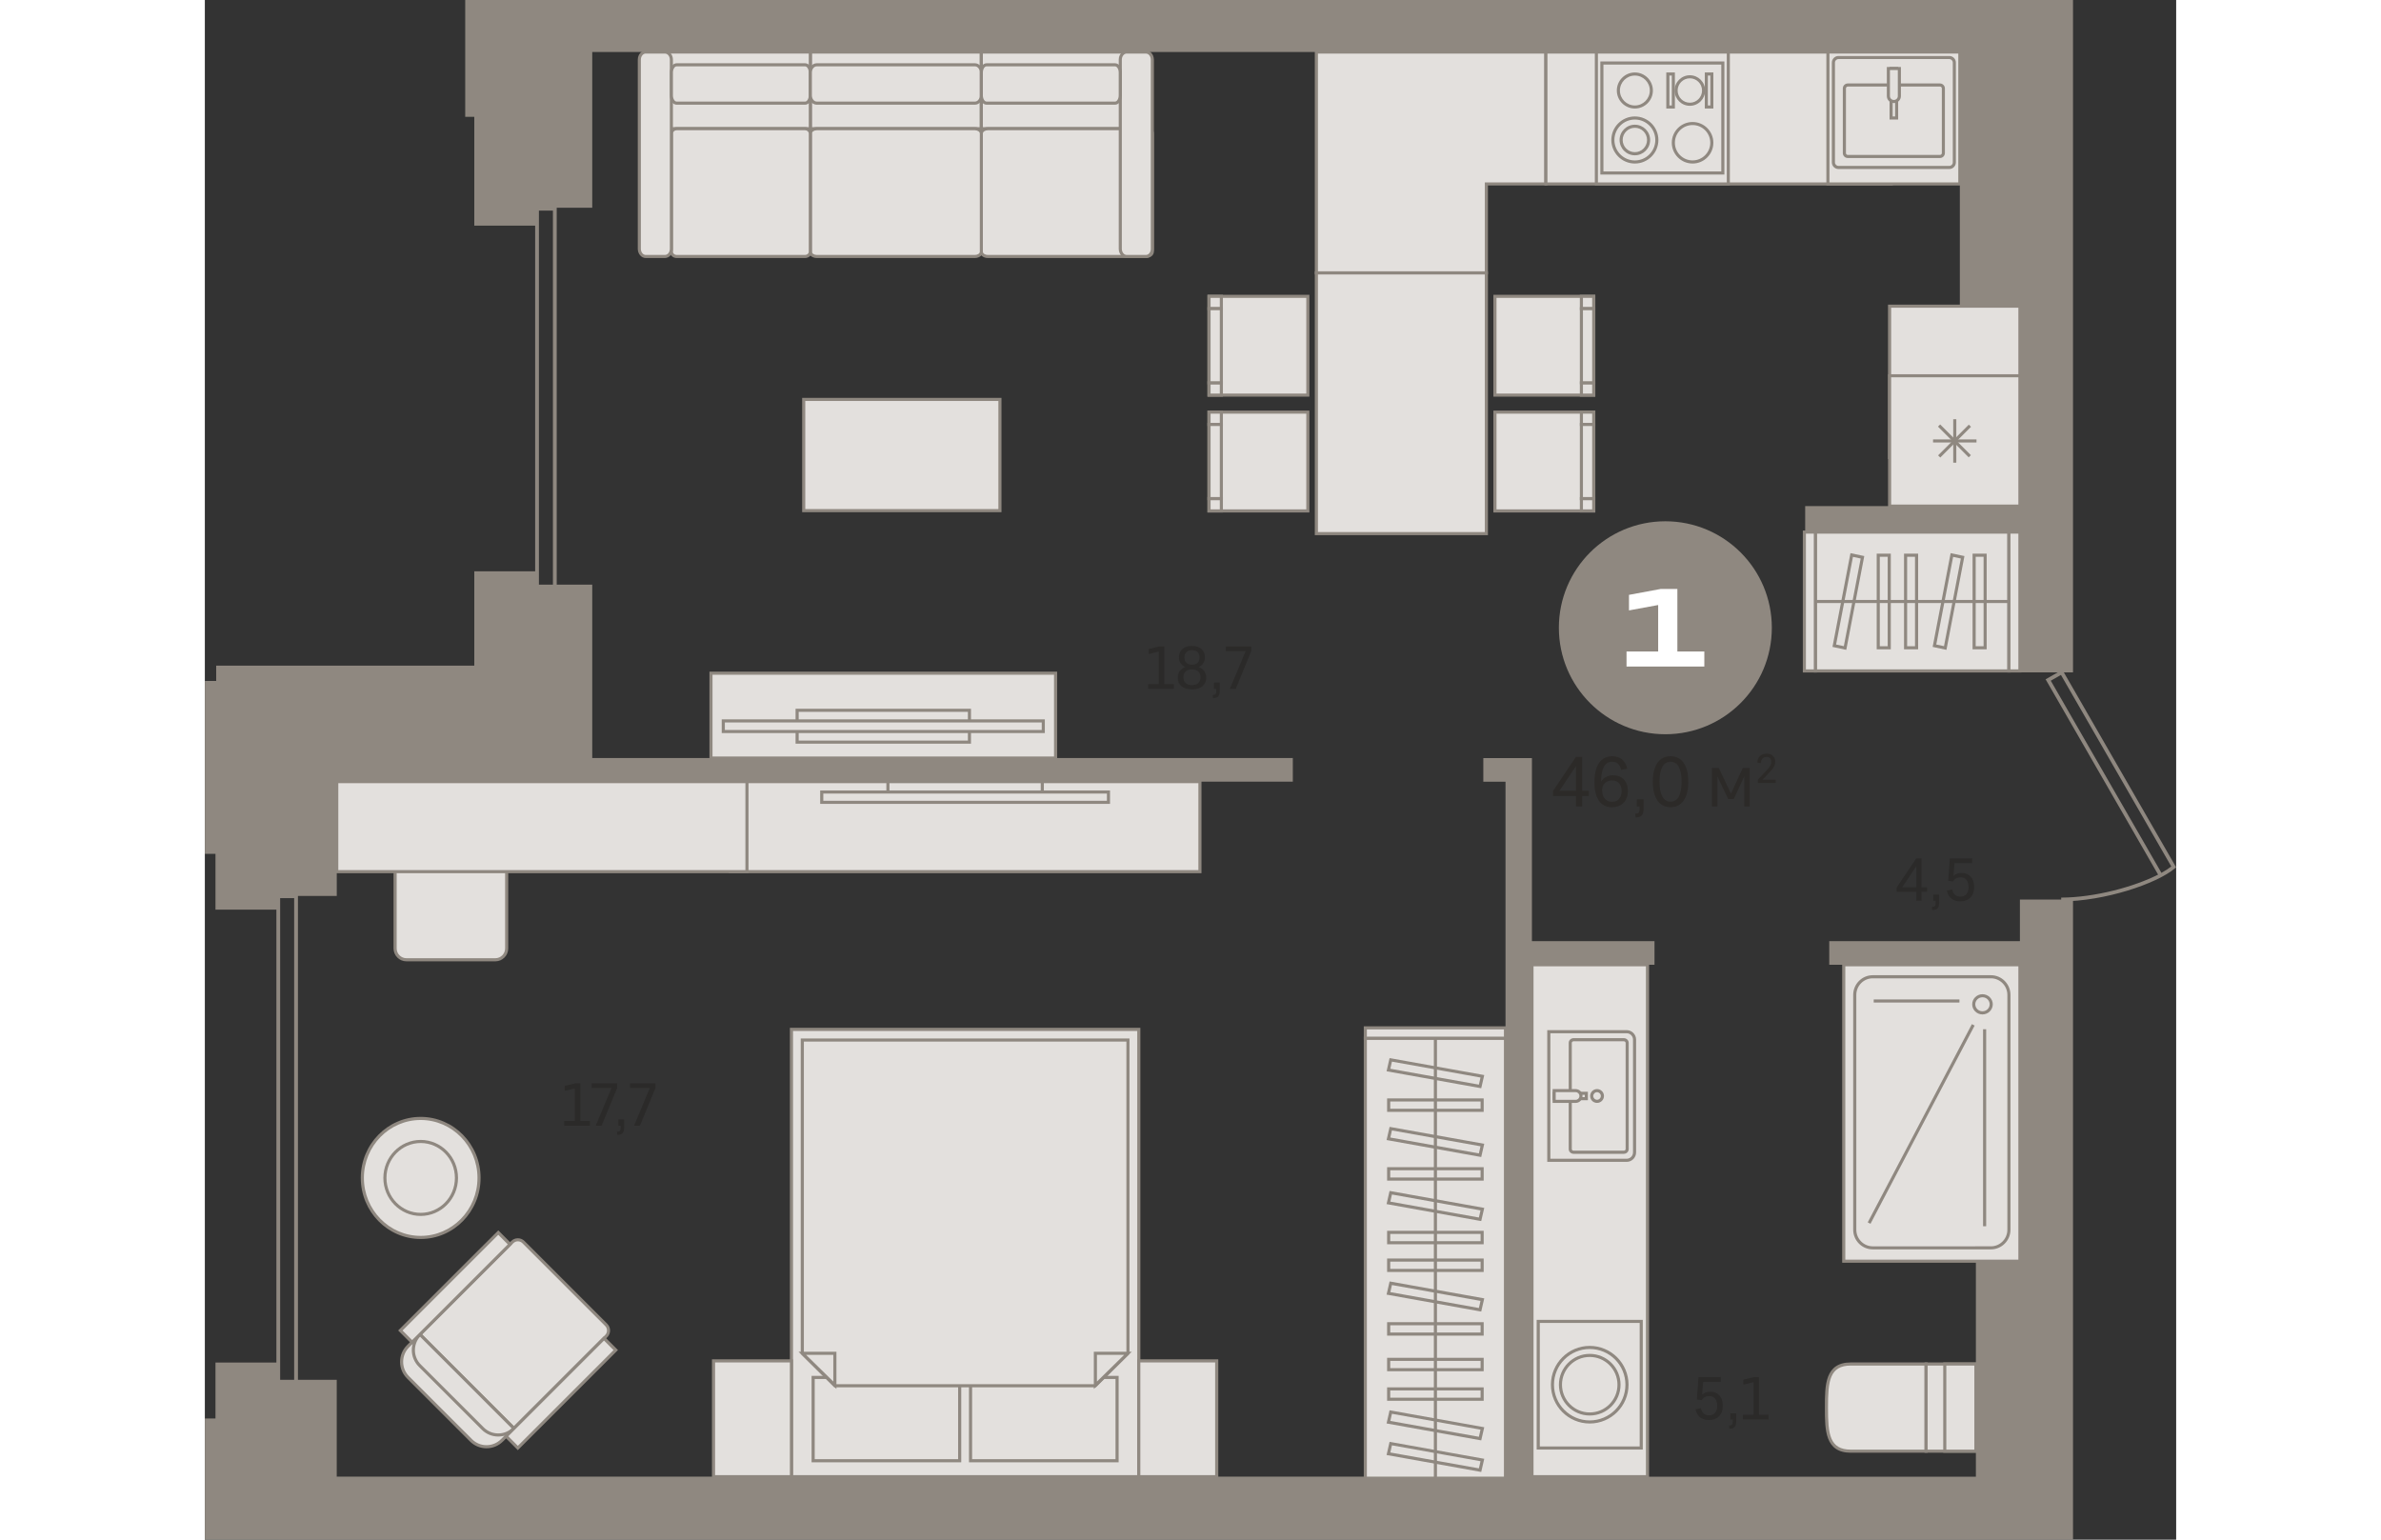 <?xml version="1.0" encoding="utf-8"?>
<!-- Generator: Adobe Illustrator 24.1.2, SVG Export Plug-In . SVG Version: 6.00 Build 0)  -->
<svg version="1.1" id="Слой_1" xmlns="http://www.w3.org/2000/svg" xmlns:xlink="http://www.w3.org/1999/xlink" x="0px" y="0px"
	 viewBox="0 0 5870.6 4585.2" style="enable-background:new 0 0 5870.6 4585.2;" xml:space="preserve" width="883" height="571">
<rect x="0" y="0" width="5870.6" height="4585.2" fill="#333333" stroke="none"/>
<g>
	<polygon style="fill-rule:evenodd;clip-rule:evenodd;fill:#E3E0DD;" points="3816.4,812.8 3816.4,547.9 3993.6,547.9 3993.6,154.9 
		3816.4,154.9 3442.4,154.9 3310.2,154.9 3310.2,812.8 	"/>
	<path style="fill:#8F8880;" d="M3821,817.4h-515.5V150.3h692.7v402.1H3821V817.4z M3314.8,808.2h497V543.2H3989V159.5h-674.2V808.2
		z"/>
</g>
<g>
	<rect x="5017.2" y="911.8" style="fill-rule:evenodd;clip-rule:evenodd;fill:#E3E0DD;" width="388.1" height="450.7"/>
	<path style="fill:#8F8880;" d="M5409.9,1367.1h-397.4V907.2h397.4V1367.1z M5021.8,1357.9h378.9V916.4h-378.9V1357.9z"/>
</g>
<g>
	<rect x="3993.6" y="154.9" style="fill-rule:evenodd;clip-rule:evenodd;fill:#E3E0DD;" width="1028.7" height="392.9"/>
	<path style="fill:#8F8880;" d="M5026.9,552.5H3989V150.3h1037.9V552.5z M3998.3,543.2h1019.4V159.5H3998.3V543.2z"/>
</g>
<g>
	<g>
		<rect x="4833.5" y="154.9" style="fill-rule:evenodd;clip-rule:evenodd;fill:#E3E0DD;" width="392.9" height="392.9"/>
		<path style="fill:#8F8880;" d="M5231,552.4h-402.1V150.4H5231V552.4z M4838.1,543.2h383.7V159.5h-383.7V543.2z"/>
	</g>
	<g>
		<path style="fill-rule:evenodd;clip-rule:evenodd;fill:#E3E0DD;" d="M5194.9,498.8H4865c-8.4,0-15.1-6.8-15.1-15.1V186.4
			c0-8.4,6.8-15.1,15.1-15.1h329.9c8.3,0,15.1,6.8,15.1,15.1v297.2C5210.1,492,5203.3,498.8,5194.9,498.8z"/>
		<path style="fill:#8F8880;" d="M5194.9,503.4H4865c-10.9,0-19.7-8.9-19.7-19.7V186.4c0-10.9,8.8-19.7,19.7-19.7h329.9
			c10.9,0,19.7,8.8,19.7,19.7v297.2C5214.6,494.5,5205.8,503.4,5194.9,503.4z M4865,175.9c-5.8,0-10.5,4.7-10.5,10.5v297.2
			c0,5.8,4.7,10.5,10.5,10.5h329.9c5.8,0,10.5-4.7,10.5-10.5V186.4c0-5.8-4.7-10.5-10.5-10.5H4865z"/>
	</g>
	<g>
		<path style="fill-rule:evenodd;clip-rule:evenodd;fill:#E3E0DD;" d="M5167.1,253.2h-274.4c-5.6,0-10.2,4.5-10.2,10.2v192.5
			c0,5.6,4.6,10.2,10.2,10.2h274.4c5.6,0,10.2-4.6,10.2-10.2V263.3C5177.3,257.7,5172.8,253.2,5167.1,253.2z"/>
		<path style="fill:#8F8880;" d="M5167.1,470.6h-274.4c-8.2,0-14.8-6.6-14.8-14.7V263.3c0-8.1,6.6-14.8,14.8-14.8h274.4
			c8.1,0,14.8,6.6,14.8,14.8v192.5C5181.9,464,5175.3,470.6,5167.1,470.6z M4892.8,257.8c-3.1,0-5.6,2.5-5.6,5.6v192.5
			c0,3.1,2.5,5.5,5.6,5.5h274.4c3.1,0,5.6-2.5,5.6-5.5V263.3c0-3.1-2.5-5.6-5.6-5.6H4892.8z"/>
	</g>
	<g>
		<rect x="5021.8" y="204.1" style="fill-rule:evenodd;clip-rule:evenodd;fill:#E3E0DD;" width="16.4" height="147.4"/>
		<path style="fill:#8F8880;" d="M5042.7,356h-25.6V199.4h25.6V356z M5026.4,346.8h7.2V208.6h-7.2V346.8z"/>
	</g>
	<g>
		<path style="fill-rule:evenodd;clip-rule:evenodd;fill:#E3E0DD;" d="M5030.1,302.3h-0.3c-9,0-16.2-7.3-16.2-16.2v-82h32.7v82
			C5046.3,295,5039.1,302.3,5030.1,302.3z"/>
		<path style="fill:#8F8880;" d="M5030.1,306.9h-0.3c-11.5,0-20.8-9.3-20.8-20.8v-86.6h41.9v86.6
			C5050.9,297.6,5041.6,306.9,5030.1,306.9z M5018.2,208.6v77.5c0,6.4,5.2,11.6,11.6,11.6h0.3c6.4,0,11.6-5.2,11.6-11.6v-77.5
			H5018.2z"/>
	</g>
</g>
<g>
	<g>
		<rect x="4144" y="154.9" style="fill-rule:evenodd;clip-rule:evenodd;fill:#E3E0DD;" width="392.9" height="392.9"/>
		<path style="fill:#8F8880;" d="M4541.5,552.4h-402.1V150.4h402.1V552.4z M4148.6,543.2h383.7V159.5h-383.7V543.2z"/>
	</g>
	<g>
		<rect x="4160.4" y="187.7" style="fill-rule:evenodd;clip-rule:evenodd;fill:#E3E0DD;" width="360.2" height="327.4"/>
		<path style="fill:#8F8880;" d="M4525.2,519.7h-369.4V183.1h369.4V519.7z M4165,510.5h351V192.3h-351V510.5z"/>
	</g>
	<g>
		<path style="fill-rule:evenodd;clip-rule:evenodd;fill:#E3E0DD;" d="M4324.1,416.9c0-36.2-29.3-65.5-65.5-65.5
			c-36.2,0-65.5,29.3-65.5,65.5c0,36.2,29.3,65.5,65.5,65.5C4294.8,482.4,4324.1,453.1,4324.1,416.9z"/>
		<path style="fill:#8F8880;" d="M4258.6,487c-38.6,0-70.1-31.5-70.1-70.1s31.4-70.1,70.1-70.1s70.1,31.5,70.1,70.1
			S4297.3,487,4258.6,487z M4258.6,356c-33.6,0-60.9,27.3-60.9,60.9c0,33.6,27.3,60.9,60.9,60.9c33.6,0,60.9-27.3,60.9-60.9
			C4319.5,383.3,4292.2,356,4258.6,356z"/>
	</g>
	<g>
		<path style="fill-rule:evenodd;clip-rule:evenodd;fill:#E3E0DD;" d="M4299.6,416.9c0-22.6-18.3-40.9-40.9-40.9
			c-22.6,0-40.9,18.3-40.9,40.9c0,22.6,18.3,40.9,40.9,40.9C4281.2,457.8,4299.6,439.5,4299.6,416.9z"/>
		<path style="fill:#8F8880;" d="M4258.6,462.5c-25.1,0-45.5-20.4-45.5-45.6c0-25.1,20.4-45.5,45.5-45.5c25.1,0,45.5,20.4,45.5,45.5
			C4304.2,442,4283.7,462.5,4258.6,462.5z M4258.6,380.5c-20,0-36.3,16.3-36.3,36.3s16.3,36.4,36.3,36.4c20,0,36.3-16.3,36.3-36.4
			S4278.7,380.5,4258.6,380.5z"/>
	</g>
	<g>
		<path style="fill-rule:evenodd;clip-rule:evenodd;fill:#E3E0DD;" d="M4487.8,425.1c0-31.6-25.7-57.3-57.3-57.3
			c-31.6,0-57.3,25.7-57.3,57.3s25.7,57.3,57.3,57.3C4462.2,482.4,4487.8,456.7,4487.8,425.1z"/>
		<path style="fill:#8F8880;" d="M4430.5,487c-34.1,0-61.9-27.8-61.9-61.9c0-34.1,27.8-61.8,61.9-61.8c34.1,0,61.9,27.7,61.9,61.8
			C4492.4,459.2,4464.7,487,4430.5,487z M4430.5,372.4c-29.1,0-52.7,23.6-52.7,52.6c0,29,23.6,52.7,52.7,52.7
			c29.1,0,52.7-23.7,52.7-52.7C4483.2,396,4459.6,372.4,4430.5,372.4z"/>
	</g>
	<g>
		<path style="fill-rule:evenodd;clip-rule:evenodd;fill:#E3E0DD;" d="M4307.7,269.5c0-27.1-22-49.1-49.1-49.1
			c-27.1,0-49.1,22-49.1,49.1c0,27.1,22,49.1,49.1,49.1C4285.8,318.7,4307.7,296.7,4307.7,269.5z"/>
		<path style="fill:#8F8880;" d="M4258.6,323.2c-29.6,0-53.7-24.1-53.7-53.7c0-29.6,24.1-53.7,53.7-53.7c29.6,0,53.7,24.1,53.7,53.7
			C4312.3,299.2,4288.2,323.2,4258.6,323.2z M4258.6,225c-24.5,0-44.5,20-44.5,44.5c0,24.6,20,44.6,44.5,44.6
			c24.6,0,44.5-20,44.5-44.6C4303.2,245,4283.2,225,4258.6,225z"/>
	</g>
	<g>
		<path style="fill-rule:evenodd;clip-rule:evenodd;fill:#E3E0DD;" d="M4463.3,269.5c0-22.6-18.3-40.9-40.9-40.9
			s-40.9,18.3-40.9,40.9s18.3,40.9,40.9,40.9S4463.3,292.1,4463.3,269.5z"/>
		<path style="fill:#8F8880;" d="M4422.4,315.1c-25.1,0-45.5-20.4-45.5-45.5c0-25.1,20.4-45.5,45.5-45.5c25.1,0,45.5,20.4,45.5,45.5
			C4467.9,294.7,4447.4,315.1,4422.4,315.1z M4422.4,233.2c-20,0-36.4,16.3-36.4,36.3s16.3,36.4,36.4,36.4c20,0,36.3-16.3,36.3-36.4
			S4442.4,233.2,4422.4,233.2z"/>
	</g>
	<g>
		<g>
			<rect x="4356.9" y="220.4" style="fill-rule:evenodd;clip-rule:evenodd;fill:#E3E0DD;" width="16.4" height="98.2"/>
			<path style="fill:#8F8880;" d="M4377.8,323.2h-25.6V215.8h25.6V323.2z M4361.5,314.1h7.2V225h-7.2V314.1z"/>
		</g>
		<g>
			<rect x="4471.5" y="220.4" style="fill-rule:evenodd;clip-rule:evenodd;fill:#E3E0DD;" width="16.4" height="98.2"/>
			<path style="fill:#8F8880;" d="M4492.4,323.2h-25.5V215.8h25.5V323.2z M4476.1,314.1h7.2V225h-7.2V314.1z"/>
		</g>
	</g>
</g>
<g>
	<g>
		<rect x="5017.2" y="1119.1" style="fill-rule:evenodd;clip-rule:evenodd;fill:#E3E0DD;" width="388.1" height="388.1"/>
		<path style="fill:#8F8880;" d="M5409.9,1511.8h-397.3v-397.3h397.3V1511.8z M5021.8,1502.6h378.9v-379h-378.9V1502.6z"/>
	</g>
	<g>
		<rect x="5146.6" y="1308.6" style="fill:#8F8880;" width="129.4" height="9.1"/>
	</g>
	<g>
		<rect x="5206.7" y="1248.5" style="fill:#8F8880;" width="9.2" height="129.4"/>
	</g>
	<g>
		<path style="fill-rule:evenodd;clip-rule:evenodd;fill:#E3E0DD;" d="M5165.5,1267.4l91.5,91.5L5165.5,1267.4z"/>
		
			<rect x="5206.7" y="1248.5" transform="matrix(0.707 -0.707 0.707 0.707 597.472 4068.975)" style="fill:#8F8880;" width="9.2" height="129.4"/>
	</g>
	<g>
		<path style="fill-rule:evenodd;clip-rule:evenodd;fill:#E3E0DD;" d="M5165.5,1358.9l91.5-91.5L5165.5,1358.9z"/>
		
			<rect x="5146.6" y="1308.6" transform="matrix(0.707 -0.707 0.707 0.707 597.804 4069.53)" style="fill:#8F8880;" width="129.4" height="9.2"/>
	</g>
</g>
<path style="fill:#8F8880;" d="M1047.9,1864.7h-64.2V616h64.2V1864.7z M994.9,1853.5h41.7V627.2h-41.7V1853.5z"/>
<path style="fill:#8F8880;" d="M277.3,4230h-64.2V2663.5h64.2V4230z M224.3,4218.8H266V2674.7h-41.7V4218.8z"/>
<g>
	<g>
		<rect x="1746.9" y="3065.6" style="fill-rule:evenodd;clip-rule:evenodd;fill:#E3E0DD;" width="1034.4" height="1332.1"/>
		<path style="fill:#8F8880;" d="M2785.9,4402.3H1742.3V3060.9h1043.7V4402.3z M1751.6,4393h1025.1V3070.3H1751.6V4393z"/>
	</g>
	<g>
		<rect x="2280.3" y="4102" style="fill-rule:evenodd;clip-rule:evenodd;fill:#E3E0DD;" width="436.4" height="248.1"/>
		<path style="fill:#8F8880;" d="M2721.3,4354.8h-445.7v-257.4h445.7V4354.8z M2284.9,4345.5H2712v-238.8h-427.1V4345.5z"/>
	</g>
	<g>
		<rect x="1811.6" y="4102" style="fill-rule:evenodd;clip-rule:evenodd;fill:#E3E0DD;" width="436.4" height="248.1"/>
		<path style="fill:#8F8880;" d="M2252.6,4354.8h-445.7v-257.4h445.7V4354.8z M1816.2,4345.5h427.1v-238.8h-427.1V4345.5z"/>
	</g>
	<g>
		<g>
			<path style="fill-rule:evenodd;clip-rule:evenodd;fill:#E3E0DD;" d="M2652,4126.7l97-96.5v-932.9c-323.2,0-646.5,0-969.7,0v932.9
				l97,96.5C2134.8,4126.7,2393.4,4126.7,2652,4126.7z"/>
			<path style="fill:#8F8880;" d="M2653.9,4131.4h-779.6l-1.4-1.3l-98.3-97.9v-939.5h979v939.5L2653.9,4131.4z M1878.1,4122.1h772
				l94.3-93.8v-926.4h-960.5v926.4L1878.1,4122.1z"/>
		</g>
		<g>
			<polygon style="fill-rule:evenodd;clip-rule:evenodd;fill:#E3E0DD;" points="2749,4030.2 2652,4030.2 2652,4125.4 			"/>
			<path style="fill:#8F8880;" d="M2647.4,4136.4v-110.9h113L2647.4,4136.4z M2656.7,4034.9v79.4l80.9-79.4H2656.7z"/>
		</g>
		<g>
			<polygon style="fill-rule:evenodd;clip-rule:evenodd;fill:#E3E0DD;" points="1779.2,4030.2 1876.2,4030.2 1876.2,4125.4 			"/>
			<path style="fill:#8F8880;" d="M1880.9,4136.4l-113-110.9h113V4136.4z M1790.6,4034.9l81,79.4v-79.4H1790.6z"/>
		</g>
	</g>
	<g>
		<rect x="1514.8" y="4052.7" style="fill-rule:evenodd;clip-rule:evenodd;fill:#E3E0DD;" width="232.1" height="344.9"/>
		<path style="fill:#8F8880;" d="M1751.6,4402.3h-241.4v-354.2h241.4V4402.3z M1519.5,4393h222.8v-335.6h-222.8V4393z"/>
	</g>
	<g>
		<rect x="2781.3" y="4052.7" style="fill-rule:evenodd;clip-rule:evenodd;fill:#E3E0DD;" width="232.1" height="344.9"/>
		<path style="fill:#8F8880;" d="M3018,4402.3h-241.4v-354.2H3018V4402.3z M2785.9,4393h222.8v-335.6h-222.8V4393z"/>
	</g>
</g>
<g>
	<rect x="4796.2" y="1584.6" style="fill-rule:evenodd;clip-rule:evenodd;fill:#E3E0DD;" width="576.4" height="413.4"/>
	<path style="fill:#8F8880;" d="M5377.2,2002.7h-585.7v-422.8h585.7V2002.7z M4800.8,1993.4h567.1v-404.1h-567.1V1993.4z"/>
</g>
<g>
	<rect x="5372.6" y="1584.6" style="fill-rule:evenodd;clip-rule:evenodd;fill:#E3E0DD;" width="32.7" height="413.4"/>
	<path style="fill:#8F8880;" d="M5409.9,2002.7h-42V1580h42V2002.7z M5377.2,1993.4h23.5v-404.2h-23.5V1993.4z"/>
</g>
<g>
	<rect x="4763.4" y="1584.6" style="fill-rule:evenodd;clip-rule:evenodd;fill:#E3E0DD;" width="32.7" height="413.4"/>
	<path style="fill:#8F8880;" d="M4800.8,2002.7h-42V1580h42V2002.7z M4768,1993.4h23.5v-404.2H4768V1993.4z"/>
</g>
<g>
	<rect x="5268.9" y="1653.5" style="fill-rule:evenodd;clip-rule:evenodd;fill:#E3E0DD;" width="32.7" height="275.6"/>
	<path style="fill:#8F8880;" d="M5306.3,1933.7h-42v-284.9h42V1933.7z M5273.6,1924.5h23.5v-266.4h-23.5V1924.5z"/>
</g>
<g>
	<rect x="5064.8" y="1653.5" style="fill-rule:evenodd;clip-rule:evenodd;fill:#E3E0DD;" width="32.7" height="275.6"/>
	<path style="fill:#8F8880;" d="M5102.2,1933.7h-42v-284.9h42V1933.7z M5069.4,1924.5h23.5v-266.4h-23.5V1924.5z"/>
</g>
<g>
	<rect x="4983.4" y="1653.5" style="fill-rule:evenodd;clip-rule:evenodd;fill:#E3E0DD;" width="32.7" height="275.6"/>
	<path style="fill:#8F8880;" d="M5020.8,1933.7h-42v-284.9h42V1933.7z M4988,1924.5h23.5v-266.4H4988V1924.5z"/>
</g>
<g>
	<polygon style="fill-rule:evenodd;clip-rule:evenodd;fill:#E3E0DD;" points="5202.7,1652.8 5234.8,1659.6 5182.9,1929.8 
		5150.8,1923 	"/>
	<path style="fill:#8F8880;" d="M5186.5,1935.3l-41.1-8.8l53.6-279.2l41.1,8.7L5186.5,1935.3z M5156.2,1919.4l23,4.9l50.2-261
		l-23-4.9L5156.2,1919.4z"/>
</g>
<g>
	<polygon style="fill-rule:evenodd;clip-rule:evenodd;fill:#E3E0DD;" points="4904.4,1652.8 4936.5,1659.6 4884.6,1929.8 
		4852.5,1923 	"/>
	<path style="fill:#8F8880;" d="M4888.2,1935.3l-41.1-8.8l53.6-279.2l41.1,8.7L4888.2,1935.3z M4857.9,1919.4l23,4.9l50.2-261
		l-23-4.9L4857.9,1919.4z"/>
</g>
<g>
	<rect x="4796.2" y="1786.7" style="fill:#8F8880;" width="576.4" height="9.2"/>
</g>
<g>
	<path style="fill-rule:evenodd;clip-rule:evenodd;fill:#E3E0DD;" d="M600.4,2527.1h264.7c18.6,0,33.8,15.2,33.8,33.8v263.6
		c0,18.6-15.2,33.8-33.8,33.8H600.4c-18.6,0-33.8-15.2-33.8-33.8v-263.6C566.6,2542.3,581.8,2527.1,600.4,2527.1z"/>
	<path style="fill:#8F8880;" d="M865.1,2862.9H600.4c-21.2,0-38.4-17.2-38.4-38.4v-263.6c0-21.2,17.2-38.4,38.4-38.4h264.7
		c21.2,0,38.4,17.2,38.4,38.4v263.6C903.5,2845.7,886.3,2862.9,865.1,2862.9z M600.4,2531.8c-16.1,0-29.1,13.1-29.1,29.1v263.6
		c0,16,13.1,29.1,29.1,29.1h264.7c16.1,0,29.1-13.1,29.1-29.1v-263.6c0-16-13.1-29.1-29.1-29.1H600.4z"/>
</g>
<g>
	<g>
		<rect x="3455.9" y="3091.8" style="fill-rule:evenodd;clip-rule:evenodd;fill:#E3E0DD;" width="417.5" height="1326.1"/>
		<path style="fill:#8F8880;" d="M3878,4422.5h-426.7V3087.2H3878V4422.5z M3460.5,4413.3h408.2V3096.4h-408.2V4413.3z"/>
	</g>
	<g>
		<rect x="3455.9" y="4417.9" style="fill-rule:evenodd;clip-rule:evenodd;fill:#E3E0DD;" width="417.5" height="30.8"/>
		<path style="fill:#8F8880;" d="M3878,4453.3h-426.7v-40H3878V4453.3z M3460.5,4444.1h408.2v-21.6h-408.2V4444.1z"/>
	</g>
	<g>
		<rect x="3455.9" y="3061" style="fill-rule:evenodd;clip-rule:evenodd;fill:#E3E0DD;" width="417.5" height="30.8"/>
		<path style="fill:#8F8880;" d="M3878,3096.4h-426.7v-40H3878V3096.4z M3460.5,3087.2h408.2v-21.6h-408.2V3087.2z"/>
	</g>
	<g>
		<rect x="3525.5" y="4136.2" style="fill-rule:evenodd;clip-rule:evenodd;fill:#E3E0DD;" width="278.3" height="30.8"/>
		<path style="fill:#8F8880;" d="M3808.4,4171.6h-287.6v-40h287.6V4171.6z M3530.1,4162.4h269.1v-21.6h-269.1V4162.4z"/>
	</g>
	<g>
		<rect x="3525.5" y="4048.2" style="fill-rule:evenodd;clip-rule:evenodd;fill:#E3E0DD;" width="278.3" height="30.8"/>
		<path style="fill:#8F8880;" d="M3808.4,4083.6h-287.6v-40h287.6V4083.6z M3530.1,4074.4h269.1v-21.6h-269.1V4074.4z"/>
	</g>
	<g>
		<rect x="3525.5" y="3670" style="fill-rule:evenodd;clip-rule:evenodd;fill:#E3E0DD;" width="278.3" height="30.8"/>
		<path style="fill:#8F8880;" d="M3808.4,3705.5h-287.6v-40.1h287.6V3705.5z M3530.1,3696.3h269.1v-21.6h-269.1V3696.3z"/>
	</g>
	<g>
		<rect x="3525.5" y="3752.6" style="fill-rule:evenodd;clip-rule:evenodd;fill:#E3E0DD;" width="278.3" height="30.8"/>
		<path style="fill:#8F8880;" d="M3808.4,3788h-287.6v-40.1h287.6V3788z M3530.1,3778.8h269.1v-21.6h-269.1V3778.8z"/>
	</g>
	<g>
		<rect x="3525.5" y="3480.5" style="fill-rule:evenodd;clip-rule:evenodd;fill:#E3E0DD;" width="278.3" height="30.8"/>
		<path style="fill:#8F8880;" d="M3808.4,3516h-287.6v-40.1h287.6V3516z M3530.1,3506.7h269.1v-21.6h-269.1V3506.7z"/>
	</g>
	<g>
		<rect x="3525.5" y="3275.7" style="fill-rule:evenodd;clip-rule:evenodd;fill:#E3E0DD;" width="278.3" height="30.8"/>
		<path style="fill:#8F8880;" d="M3808.4,3311.2h-287.6v-40.1h287.6V3311.2z M3530.1,3301.9h269.1v-21.6h-269.1V3301.9z"/>
	</g>
	<g>
		<rect x="3525.5" y="3942.1" style="fill-rule:evenodd;clip-rule:evenodd;fill:#E3E0DD;" width="278.3" height="30.8"/>
		<path style="fill:#8F8880;" d="M3808.4,3977.6h-287.6v-40.1h287.6V3977.6z M3530.1,3968.3h269.1v-21.6h-269.1V3968.3z"/>
	</g>
	<g>
		<polygon style="fill-rule:evenodd;clip-rule:evenodd;fill:#E3E0DD;" points="3804.5,4348 3797.6,4378.2 3524.8,4329.3 
			3531.7,4299 		"/>
		<path style="fill:#8F8880;" d="M3801.1,4383.5l-4.3-0.7l-277.6-49.7l8.9-39.2l4.4,0.7l277.6,49.8L3801.1,4383.5z M3530.4,4325.6
			l263.7,47.2l4.8-21.2l-263.7-47.3L3530.4,4325.6z"/>
	</g>
	<g>
		<polygon style="fill-rule:evenodd;clip-rule:evenodd;fill:#E3E0DD;" points="3804.5,4254 3797.6,4284.2 3524.8,4235.3 
			3531.7,4205.1 		"/>
		<path style="fill:#8F8880;" d="M3801.1,4289.5l-4.3-0.7l-277.6-49.7l8.9-39.2l4.4,0.7l277.6,49.8L3801.1,4289.5z M3530.4,4231.6
			l263.7,47.2l4.8-21.2l-263.7-47.3L3530.4,4231.6z"/>
	</g>
	<g>
		<polygon style="fill-rule:evenodd;clip-rule:evenodd;fill:#E3E0DD;" points="3804.5,3600.8 3797.6,3631.1 3524.8,3582.2 
			3531.7,3551.9 		"/>
		<path style="fill:#8F8880;" d="M3801.1,3636.4l-4.3-0.7l-277.6-49.8l8.9-39.2l4.4,0.7l277.6,49.8L3801.1,3636.4z M3530.4,3578.5
			l263.7,47.3l4.8-21.2l-263.7-47.3L3530.4,3578.5z"/>
	</g>
	<g>
		<polygon style="fill-rule:evenodd;clip-rule:evenodd;fill:#E3E0DD;" points="3804.5,3410 3797.6,3440.2 3524.8,3391.3 
			3531.7,3361.1 		"/>
		<path style="fill:#8F8880;" d="M3801.1,3445.6l-4.3-0.7l-277.6-49.8l9-39.2l4.3,0.7l277.6,49.7L3801.1,3445.6z M3530.4,3387.6
			l263.7,47.3l4.8-21.2l-263.7-47.2L3530.4,3387.6z"/>
	</g>
	<g>
		<polygon style="fill-rule:evenodd;clip-rule:evenodd;fill:#E3E0DD;" points="3804.5,3205.2 3797.6,3235.4 3524.8,3186.5 
			3531.7,3156.3 		"/>
		<path style="fill:#8F8880;" d="M3801.1,3240.8l-4.3-0.7l-277.6-49.8l8.9-39.2l4.4,0.7l277.6,49.8L3801.1,3240.8z M3530.4,3182.8
			l263.7,47.3l4.8-21.2l-263.7-47.3L3530.4,3182.8z"/>
	</g>
	<g>
		<polygon style="fill-rule:evenodd;clip-rule:evenodd;fill:#E3E0DD;" points="3804.5,3870.4 3797.6,3900.6 3524.8,3851.7 
			3531.7,3821.5 		"/>
		<path style="fill:#8F8880;" d="M3801.1,3905.9l-4.3-0.7l-277.6-49.8l9-39.2l4.3,0.7l277.6,49.7L3801.1,3905.9z M3530.4,3848
			l263.7,47.3l4.8-21.2l-263.7-47.2L3530.4,3848z"/>
	</g>
	<g>
		<rect x="3660" y="3091.8" style="fill:#8F8880;" width="9.3" height="1323.7"/>
	</g>
</g>
<g>
	<rect x="3952.1" y="2873.1" style="fill-rule:evenodd;clip-rule:evenodd;fill:#E3E0DD;" width="344.1" height="1524.6"/>
	<path style="fill:#8F8880;" d="M4300.9,4402.3h-353.4V2868.4h353.4V4402.3z M3956.8,4393h334.8V2877.7h-334.8V4393z"/>
</g>
<g>
	<g>
		<path style="fill-rule:evenodd;clip-rule:evenodd;fill:#E3E0DD;" d="M4257.7,3096v335.9c0,13-10.5,23.6-23.6,23.6h-231.8v-383
			h231.8C4247.1,3072.4,4257.7,3083,4257.7,3096z"/>
		<path style="fill:#8F8880;" d="M4234.1,3460.1h-236.4v-392.3h236.4c15.5,0,28.2,12.6,28.2,28.2v335.9
			C4262.3,3447.4,4249.7,3460.1,4234.1,3460.1z M4007,3450.8h227.2c10.4,0,18.9-8.5,18.9-19V3096c0-10.4-8.5-18.9-18.9-18.9H4007
			V3450.8z"/>
	</g>
	<g>
		<path style="fill-rule:evenodd;clip-rule:evenodd;fill:#E3E0DD;" d="M4066.2,3422v-316.2c0-5.2,4.4-9.5,9.9-9.5h149.7
			c5.5,0,9.9,4.2,9.9,9.5V3422c0,5.2-4.4,9.5-9.9,9.5h-149.7C4070.6,3431.5,4066.2,3427.3,4066.2,3422z"/>
		<path style="fill:#8F8880;" d="M4225.8,3436.1h-149.7c-8,0-14.5-6.3-14.5-14.1v-316.2c0-7.8,6.5-14.1,14.5-14.1h149.7
			c8,0,14.5,6.3,14.5,14.1V3422C4240.3,3429.8,4233.8,3436.1,4225.8,3436.1z M4076.1,3101c-2.9,0-5.3,2.2-5.3,4.8V3422
			c0,2.6,2.4,4.8,5.3,4.8h149.7c2.9,0,5.3-2.2,5.3-4.8v-316.2c0-2.6-2.4-4.8-5.3-4.8H4076.1z"/>
	</g>
	<g>
		<rect x="4018.3" y="3255.9" style="fill-rule:evenodd;clip-rule:evenodd;fill:#E3E0DD;" width="95.8" height="16"/>
		<path style="fill:#8F8880;" d="M4118.7,3276.5h-105v-25.2h105V3276.5z M4022.9,3267.3h86.5v-6.8h-86.5V3267.3z"/>
	</g>
	<g>
		<path style="fill-rule:evenodd;clip-rule:evenodd;fill:#E3E0DD;" d="M4098.1,3264.1v-0.3c0-8.7-7.1-15.8-15.8-15.8h-64v31.9h64
			C4091,3279.9,4098.1,3272.8,4098.1,3264.1z"/>
		<path style="fill:#8F8880;" d="M4082.3,3284.5h-68.6v-41.1h68.6c11.3,0,20.4,9.1,20.4,20.4v0.4
			C4102.7,3275.4,4093.6,3284.5,4082.3,3284.5z M4022.9,3275.3h59.4c6.2,0,11.2-5,11.2-11.2v-0.4c0-6.2-5-11.2-11.2-11.2h-59.4
			V3275.3z"/>
	</g>
	<g>
		<path style="fill-rule:evenodd;clip-rule:evenodd;fill:#E3E0DD;" d="M4146,3248c8.8,0,16,7.1,16,16c0,8.8-7.1,16-16,16
			s-16-7.1-16-16C4130,3255.1,4137.2,3248,4146,3248z"/>
		<path style="fill:#8F8880;" d="M4146,3284.5c-11.4,0-20.6-9.2-20.6-20.6c0-11.3,9.2-20.6,20.6-20.6c11.3,0,20.6,9.2,20.6,20.6
			C4166.6,3275.3,4157.3,3284.5,4146,3284.5z M4146,3252.6c-6.3,0-11.3,5.1-11.3,11.3c0,6.2,5.1,11.3,11.3,11.3
			c6.2,0,11.3-5.1,11.3-11.3C4157.3,3257.7,4152.2,3252.6,4146,3252.6z"/>
	</g>
</g>
<g>
	<g>
		<rect x="3970.8" y="3935.2" style="fill-rule:evenodd;clip-rule:evenodd;fill:#E3E0DD;" width="306.8" height="377"/>
		<path style="fill:#8F8880;" d="M4282.2,4316.9h-316v-386.3h316V4316.9z M3975.4,4307.6H4273v-367.8h-297.5V4307.6z"/>
	</g>
	<g>
		<path style="fill-rule:evenodd;clip-rule:evenodd;fill:#E3E0DD;" d="M4235.2,4123.7c0-61.3-49.7-111-111-111
			c-61.3,0-111,49.7-111,111c0,61.3,49.7,111,111,111C4185.5,4234.7,4235.2,4185,4235.2,4123.7z"/>
		<path style="fill:#8F8880;" d="M4124.2,4239.3c-63.8,0-115.6-51.9-115.6-115.6c0-63.7,51.9-115.6,115.6-115.6
			c63.7,0,115.6,51.9,115.6,115.6C4239.8,4187.5,4187.9,4239.3,4124.2,4239.3z M4124.2,4017.4c-58.6,0-106.4,47.7-106.4,106.3
			c0,58.7,47.7,106.4,106.4,106.4c58.6,0,106.3-47.7,106.3-106.4C4230.5,4065.1,4182.8,4017.4,4124.2,4017.4z"/>
	</g>
	<g>
		<path style="fill-rule:evenodd;clip-rule:evenodd;fill:#E3E0DD;" d="M4211.4,4123.7c0-48.2-39-87.2-87.2-87.2
			c-48.2,0-87.2,39-87.2,87.2c0,48.2,39,87.2,87.2,87.2C4172.3,4210.9,4211.4,4171.9,4211.4,4123.7z"/>
		<path style="fill:#8F8880;" d="M4124.2,4215.5c-50.6,0-91.8-41.2-91.8-91.8c0-50.6,41.2-91.8,91.8-91.8
			c50.6,0,91.8,41.2,91.8,91.8C4216,4174.3,4174.8,4215.5,4124.2,4215.5z M4124.2,4041.1c-45.5,0-82.6,37-82.6,82.6
			c0,45.5,37,82.6,82.6,82.6c45.5,0,82.6-37,82.6-82.6C4206.8,4078.2,4169.7,4041.1,4124.2,4041.1z"/>
	</g>
</g>
<g>
	<rect x="1564.8" y="2327.9" style="fill-rule:evenodd;clip-rule:evenodd;fill:#E3E0DD;" width="1398.6" height="267.9"/>
	<path style="fill:#8F8880;" d="M2968,2600.4H1560.2v-277.1H2968V2600.4z M1569.5,2591.1h1389.3v-258.7H1569.5V2591.1z"/>
</g>
<g>
	<rect x="392.9" y="2327.9" style="fill-rule:evenodd;clip-rule:evenodd;fill:#E3E0DD;" width="1221.6" height="267.9"/>
	<path style="fill:#8F8880;" d="M1619.1,2600.4H388.3v-277.1h1230.8V2600.4z M397.5,2591.1h1212.3v-258.7H397.5V2591.1z"/>
</g>
<g>
	<rect x="2034.2" y="2327.9" style="fill-rule:evenodd;clip-rule:evenodd;fill:#E3E0DD;" width="459.8" height="30.8"/>
	<path style="fill:#8F8880;" d="M2498.6,2363.3h-469v-40h469V2363.3z M2038.8,2354h450.5v-21.6h-450.5V2354z"/>
</g>
<g>
	<rect x="1837.2" y="2358.7" style="fill-rule:evenodd;clip-rule:evenodd;fill:#E3E0DD;" width="853.8" height="30.8"/>
	<path style="fill:#8F8880;" d="M2695.6,2394h-863.1v-40h863.1V2394z M1841.8,2384.8h844.6v-21.5h-844.6V2384.8z"/>
</g>
<g>
	<g>
		<rect x="3841.9" y="1227.3" style="fill-rule:evenodd;clip-rule:evenodd;fill:#E3E0DD;" width="294.2" height="294.2"/>
		<path style="fill:#8F8880;" d="M4140.8,1526.2h-303.5v-303.4h303.5V1526.2z M3846.6,1516.9h285v-285h-285V1516.9z"/>
	</g>
	<g>
		<rect x="4099.4" y="1227.3" style="fill-rule:evenodd;clip-rule:evenodd;fill:#E3E0DD;" width="36.8" height="36.8"/>
		<path style="fill:#8F8880;" d="M4140.8,1268.7h-46v-46h46V1268.7z M4104,1259.5h27.5v-27.6H4104V1259.5z"/>
	</g>
	<g>
		<rect x="4099.4" y="1484.8" style="fill-rule:evenodd;clip-rule:evenodd;fill:#E3E0DD;" width="36.8" height="36.8"/>
		<path style="fill:#8F8880;" d="M4140.8,1526.2h-46v-46h46V1526.2z M4104,1516.9h27.5v-27.5H4104V1516.9z"/>
	</g>
	<g>
		<rect x="4099.4" y="1264.1" style="fill-rule:evenodd;clip-rule:evenodd;fill:#E3E0DD;" width="36.8" height="220.7"/>
		<path style="fill:#8F8880;" d="M4140.8,1489.4h-46v-229.9h46V1489.4z M4104,1480.2h27.5v-211.5H4104V1480.2z"/>
	</g>
</g>
<g>
	<g>
		<rect x="2990.4" y="1227.3" style="fill-rule:evenodd;clip-rule:evenodd;fill:#E3E0DD;" width="294.2" height="294.2"/>
		<path style="fill:#8F8880;" d="M3289.3,1526.2h-303.5v-303.4h303.5V1526.2z M2995.1,1516.9h285v-285h-285V1516.9z"/>
	</g>
	<g>
		<rect x="2990.4" y="1227.3" style="fill-rule:evenodd;clip-rule:evenodd;fill:#E3E0DD;" width="36.8" height="36.8"/>
		<path style="fill:#8F8880;" d="M3031.8,1268.7h-46v-46h46V1268.7z M2995.1,1259.5h27.5v-27.6h-27.5V1259.5z"/>
	</g>
	<g>
		<rect x="2990.4" y="1484.8" style="fill-rule:evenodd;clip-rule:evenodd;fill:#E3E0DD;" width="36.8" height="36.8"/>
		<path style="fill:#8F8880;" d="M3031.8,1526.2h-46v-46h46V1526.2z M2995.1,1516.9h27.5v-27.5h-27.5V1516.9z"/>
	</g>
	<g>
		<rect x="2990.4" y="1264.1" style="fill-rule:evenodd;clip-rule:evenodd;fill:#E3E0DD;" width="36.8" height="220.7"/>
		<path style="fill:#8F8880;" d="M3031.8,1489.4h-46v-229.9h46V1489.4z M2995.1,1480.2h27.5v-211.5h-27.5V1480.2z"/>
	</g>
</g>
<g>
	<g>
		<rect x="3841.9" y="882.5" style="fill-rule:evenodd;clip-rule:evenodd;fill:#E3E0DD;" width="294.2" height="294.2"/>
		<path style="fill:#8F8880;" d="M4140.8,1181.3h-303.5V877.9h303.5V1181.3z M3846.6,1172.1h285v-285h-285V1172.1z"/>
	</g>
	<g>
		<rect x="4099.4" y="882.5" style="fill-rule:evenodd;clip-rule:evenodd;fill:#E3E0DD;" width="36.8" height="36.8"/>
		<path style="fill:#8F8880;" d="M4140.8,923.8h-46v-46h46V923.8z M4104,914.6h27.5v-27.5H4104V914.6z"/>
	</g>
	<g>
		<rect x="4099.4" y="1139.9" style="fill-rule:evenodd;clip-rule:evenodd;fill:#E3E0DD;" width="36.8" height="36.8"/>
		<path style="fill:#8F8880;" d="M4140.8,1181.3h-46v-46h46V1181.3z M4104,1172.1h27.5v-27.6H4104V1172.1z"/>
	</g>
	<g>
		<rect x="4099.4" y="919.2" style="fill-rule:evenodd;clip-rule:evenodd;fill:#E3E0DD;" width="36.8" height="220.7"/>
		<path style="fill:#8F8880;" d="M4140.8,1144.5h-46V914.6h46V1144.5z M4104,1135.3h27.5V923.8H4104V1135.3z"/>
	</g>
</g>
<g>
	<g>
		<rect x="2990.4" y="882.5" style="fill-rule:evenodd;clip-rule:evenodd;fill:#E3E0DD;" width="294.2" height="294.2"/>
		<path style="fill:#8F8880;" d="M3289.3,1181.3h-303.5V877.9h303.5V1181.3z M2995.1,1172.1h285v-285h-285V1172.1z"/>
	</g>
	<g>
		<rect x="2990.4" y="882.5" style="fill-rule:evenodd;clip-rule:evenodd;fill:#E3E0DD;" width="36.8" height="36.8"/>
		<path style="fill:#8F8880;" d="M3031.8,923.8h-46v-46h46V923.8z M2995.1,914.6h27.5v-27.5h-27.5V914.6z"/>
	</g>
	<g>
		<rect x="2990.4" y="1139.9" style="fill-rule:evenodd;clip-rule:evenodd;fill:#E3E0DD;" width="36.8" height="36.8"/>
		<path style="fill:#8F8880;" d="M3031.8,1181.3h-46v-46h46V1181.3z M2995.1,1172.1h27.5v-27.6h-27.5V1172.1z"/>
	</g>
	<g>
		<rect x="2990.4" y="919.2" style="fill-rule:evenodd;clip-rule:evenodd;fill:#E3E0DD;" width="36.8" height="220.7"/>
		<path style="fill:#8F8880;" d="M3031.8,1144.5h-46V914.6h46V1144.5z M2995.1,1135.3h27.5V923.8h-27.5V1135.3z"/>
	</g>
</g>
<g>
	<rect x="3310.2" y="812.8" style="fill-rule:evenodd;clip-rule:evenodd;fill:#E3E0DD;" width="506.2" height="776.3"/>
	<path style="fill:#8F8880;" d="M3821,1593.7h-515.5V808.2H3821V1593.7z M3314.8,1584.5h497V817.4h-497V1584.5z"/>
</g>
<g>
	<g>
		<path style="fill-rule:evenodd;clip-rule:evenodd;fill:#E3E0DD;" d="M642.8,3330.8c96,0,173.8,79.3,173.8,177.2
			c0,97.9-77.8,177.2-173.8,177.2S469,3605.8,469,3508C469,3410.1,546.8,3330.8,642.8,3330.8z"/>
		<path style="fill:#8F8880;" d="M642.8,3689.8c-98.4,0-178.4-81.6-178.4-181.9c0-100.3,80-181.8,178.4-181.8
			c98.4,0,178.4,81.6,178.4,181.8C821.2,3608.2,741.2,3689.8,642.8,3689.8z M642.8,3335.4c-93.3,0-169.1,77.4-169.1,172.5
			c0,95.2,75.9,172.6,169.1,172.6c93.3,0,169.1-77.4,169.1-172.6C811.9,3412.8,736.1,3335.4,642.8,3335.4z"/>
	</g>
	<g>
		<path style="fill-rule:evenodd;clip-rule:evenodd;fill:#E3E0DD;" d="M642.8,3399.4c58.8,0,106.5,48.6,106.5,108.6
			c0,60-47.7,108.6-106.5,108.6c-58.8,0-106.5-48.6-106.5-108.6C536.3,3448,584,3399.4,642.8,3399.4z"/>
		<path style="fill:#8F8880;" d="M642.8,3621.2c-61.3,0-111.2-50.8-111.2-113.2c0-62.4,49.9-113.3,111.2-113.3
			c61.3,0,111.2,50.8,111.2,113.3C754,3570.4,704.1,3621.2,642.8,3621.2z M642.8,3404c-56.2,0-101.9,46.6-101.9,104
			c0,57.3,45.7,103.9,101.9,103.9c56.2,0,101.9-46.6,101.9-103.9C744.7,3450.7,699,3404,642.8,3404z"/>
	</g>
</g>
<g>
	<g>
		<path style="fill-rule:evenodd;clip-rule:evenodd;fill:#E3E0DD;" d="M605.1,4101.8l187.6,187.5c25.5,25.5,66.9,25.5,92.4,0
			l0.5-0.5l35-35l-279.9-279.9l-35,35l-0.5,0.5C579.6,4034.9,579.6,4076.3,605.1,4101.8z"/>
		<path style="fill:#8F8880;" d="M838.8,4313.1c-18.7,0-36.3-7.3-49.5-20.5L601.8,4105c-13.2-13.2-20.5-30.8-20.5-49.4
			c0-18.7,7.3-36.3,20.5-49.5l38.7-38.7l3.3,3.3L927,4253.9l-38.3,38.3C875.1,4305.8,857.5,4313.1,838.8,4313.1z M608.3,4098.5
			L795.9,4286c11.5,11.5,26.7,17.8,42.9,17.8c16.2,0,31.4-6.3,42.9-17.8l32.2-32.2l-273.4-273.4l-31.7,31.7
			c-11.9,11.9-18.2,27.2-18.2,43.4C590.6,4071.8,596.9,4087,608.3,4098.5L608.3,4098.5z"/>
	</g>
	<g>
		<path style="fill-rule:evenodd;clip-rule:evenodd;fill:#E3E0DD;" d="M920.4,4253.9l-279.9-279.9L915.4,3699
			c9.2-9.2,24.2-9.2,33.4,0l246.5,246.5c9.2,9.2,9.2,24.2,0,33.4L920.4,4253.9z"/>
		<path style="fill:#8F8880;" d="M920.4,4260.4l-3.3-3.3L634,3974l3.3-3.3l274.9-274.9c11-11,28.9-10.9,39.9,0l246.5,246.6
			c11,11,11,28.9,0,39.9L920.4,4260.4z M647.1,3974l273.4,273.4l271.6-271.7c7.4-7.4,7.4-19.4,0-26.8l-246.5-246.6
			c-7.4-7.4-19.4-7.4-26.8,0L647.1,3974z"/>
	</g>
	<g>
		<path style="fill-rule:evenodd;clip-rule:evenodd;fill:#E3E0DD;" d="M640.1,4066.8l187.6,187.5c25.5,25.5,66.9,25.5,92.4,0
			l0.5-0.5l-279.9-279.9l-0.5,0.5C614.6,3999.9,614.6,4041.3,640.1,4066.8z"/>
		<path style="fill:#8F8880;" d="M873.8,4278.1c-18.7,0-36.3-7.3-49.5-20.5l-187.5-187.5c-27.3-27.3-27.3-71.6,0-98.9l3.3-3.3
			l3.7,2.8L927.1,4254l-3.5,3.3C910,4270.8,892.5,4278.1,873.8,4278.1z M643.3,4063.5L830.9,4251c11.5,11.5,26.7,17.8,42.9,17.8
			c14.9,0,28.9-5.3,40-15l-273.1-273.2C619.7,4004.9,620.8,4040.9,643.3,4063.5L643.3,4063.5z"/>
	</g>
	<g>
		<polygon style="fill-rule:evenodd;clip-rule:evenodd;fill:#E3E0DD;" points="582.2,3962.3 617.2,3997.3 908.8,3705.7 
			873.8,3670.7 		"/>
		<path style="fill:#8F8880;" d="M617.2,4003.8l-41.5-41.6l3.3-3.3l294.9-294.8l41.5,41.6l-3.3,3.3L617.2,4003.8z M588.8,3962.3
			l28.4,28.5l285-285l-28.4-28.5L588.8,3962.3z"/>
	</g>
	<g>
		
			<rect x="854.2" y="4124.2" transform="matrix(0.707 -0.707 0.707 0.707 -2623.13 1965.001)" style="fill-rule:evenodd;clip-rule:evenodd;fill:#E3E0DD;" width="412.4" height="49.5"/>
		<path style="fill:#8F8880;" d="M932.1,4318.7l-41.5-41.6l3.3-3.3l294.9-294.8l41.5,41.6l-3.3,3.3L932.1,4318.7z M903.7,4277.2
			l28.4,28.5l285-285l-28.4-28.5L903.7,4277.2z"/>
	</g>
</g>
<g>
	<g>
		<rect x="1803.2" y="154.9" style="fill-rule:evenodd;clip-rule:evenodd;fill:#E3E0DD;" width="509.3" height="228.3"/>
		<path style="fill:#8F8880;" d="M2317,387.9h-518.5V150.3H2317V387.9z M1807.8,378.7h500V159.5h-500V378.7z"/>
	</g>
	<g>
		<rect x="2312.4" y="154.9" style="fill-rule:evenodd;clip-rule:evenodd;fill:#E3E0DD;" width="477.4" height="228.3"/>
		<path style="fill:#8F8880;" d="M2794.5,387.9h-486.7V150.3h486.7V387.9z M2317,378.7h468.2V159.5H2317V378.7z"/>
	</g>
	<g>
		<rect x="1357.6" y="154.9" style="fill-rule:evenodd;clip-rule:evenodd;fill:#E3E0DD;" width="445.6" height="228.3"/>
		<path style="fill:#8F8880;" d="M1807.8,387.9h-454.8V150.3h454.8V387.9z M1362.2,378.7h436.3V159.5h-436.3V378.7z"/>
	</g>
	<g>
		<path style="fill-rule:evenodd;clip-rule:evenodd;fill:#E3E0DD;" d="M2331.5,763.8h471.1c10.5,0,19.1-6.4,19.1-14.3v-352
			c0-7.9-8.6-14.3-19.1-14.3h-471.1c-10.5,0-19.1,6.4-19.1,14.3v352C2312.4,757.4,2321,763.8,2331.5,763.8z"/>
		<path style="fill:#8F8880;" d="M2802.6,768.4h-471c-13.1,0-23.7-8.4-23.7-18.9v-352c0-10.6,10.4-18.9,23.7-18.9h471
			c13.3,0,23.7,8.3,23.7,18.9v352C2826.3,760,2815.6,768.4,2802.6,768.4z M2331.5,387.9c-7.8,0-14.5,4.4-14.5,9.7v352
			c0,5.2,6.6,9.6,14.5,9.6h471c7.8,0,14.5-4.4,14.5-9.6v-352c0-5.2-6.6-9.7-14.5-9.7H2331.5z"/>
	</g>
	<g>
		<path style="fill-rule:evenodd;clip-rule:evenodd;fill:#E3E0DD;" d="M1822.3,763.8h471.1c10.5,0,19.1-6.4,19.1-14.3v-352
			c0-7.9-8.6-14.3-19.1-14.3h-471.1c-10.5,0-19.1,6.4-19.1,14.3v352C1803.2,757.4,1811.7,763.8,1822.3,763.8z"/>
		<path style="fill:#8F8880;" d="M2293.3,768.4h-471.1c-13.1,0-23.7-8.4-23.7-18.9v-352c0-10.6,10.4-18.9,23.7-18.9h471.1
			c13.3,0,23.7,8.3,23.7,18.9v352C2317,760,2306.4,768.4,2293.3,768.4z M1822.3,387.9c-7.8,0-14.5,4.4-14.5,9.7v352
			c0,5.2,6.6,9.6,14.5,9.6h471.1c7.8,0,14.5-4.4,14.5-9.6v-352c0-5.2-6.6-9.7-14.5-9.7H1822.3z"/>
	</g>
	<g>
		<path style="fill-rule:evenodd;clip-rule:evenodd;fill:#E3E0DD;" d="M1404.9,763.8h382.7c8.6,0,15.5-6.4,15.5-14.3v-352
			c0-7.9-6.9-14.3-15.5-14.3h-382.7c-8.6,0-15.5,6.4-15.5,14.3v352C1389.4,757.4,1396.3,763.8,1404.9,763.8z"/>
		<path style="fill:#8F8880;" d="M1787.7,768.4h-382.7c-11.1,0-20.1-8.4-20.1-18.9v-352c0-10.4,9-18.9,20.1-18.9h382.7
			c11.1,0,20.1,8.5,20.1,18.9v352C1807.8,760,1798.8,768.4,1787.7,768.4z M1404.9,387.9c-6,0-10.9,4.4-10.9,9.7v352
			c0,5.3,4.9,9.6,10.9,9.6h382.7c6,0,10.9-4.3,10.9-9.6v-352c0-5.3-4.9-9.7-10.9-9.7H1404.9z"/>
	</g>
	<g>
		<path style="fill-rule:evenodd;clip-rule:evenodd;fill:#E3E0DD;" d="M1370.3,763.8H1313c-10.5,0-19.1-10.2-19.1-22.8V177.8
			c0-12.6,8.6-22.8,19.1-22.8h57.3c10.5,0,19.1,10.2,19.1,22.8V741C1389.4,753.6,1380.9,763.8,1370.3,763.8z"/>
		<path style="fill:#8F8880;" d="M1370.3,768.4H1313c-13.1,0-23.7-12.3-23.7-27.4V177.8c0-15.2,10.6-27.5,23.7-27.5h57.3
			c13.1,0,23.7,12.3,23.7,27.5V741C1394,756.1,1383.4,768.4,1370.3,768.4z M1313,159.5c-8,0-14.5,8.2-14.5,18.2V741
			c0,10,6.5,18.2,14.5,18.2h57.3c8,0,14.5-8.2,14.5-18.2V177.8c0-10.1-6.5-18.2-14.5-18.2H1313z"/>
	</g>
	<g>
		<path style="fill-rule:evenodd;clip-rule:evenodd;fill:#E3E0DD;" d="M2802.6,763.8h-57.3c-10.5,0-19.1-10.2-19.1-22.8V177.8
			c0-12.6,8.5-22.8,19.1-22.8h57.3c10.5,0,19.1,10.2,19.1,22.8V741C2821.7,753.6,2813.1,763.8,2802.6,763.8z"/>
		<path style="fill:#8F8880;" d="M2802.6,768.4h-57.3c-13.1,0-23.7-12.3-23.7-27.4V177.8c0-15.2,10.6-27.5,23.7-27.5h57.3
			c13.1,0,23.7,12.3,23.7,27.5V741C2826.3,756.1,2815.6,768.4,2802.6,768.4z M2745.3,159.5c-8,0-14.5,8.2-14.5,18.2V741
			c0,10,6.5,18.2,14.5,18.2h57.3c8,0,14.5-8.2,14.5-18.2V177.8c0-10.1-6.5-18.2-14.5-18.2H2745.3z"/>
	</g>
	<g>
		<path style="fill-rule:evenodd;clip-rule:evenodd;fill:#E3E0DD;" d="M1389.4,284.3v-68.5c0-12.6,6.9-22.8,15.5-22.8h382.7
			c8.6,0,15.5,10.2,15.5,22.8v68.5c0,12.6-7,22.8-15.5,22.8h-382.7C1396.3,307.2,1389.4,296.9,1389.4,284.3z"/>
		<path style="fill:#8F8880;" d="M1787.7,311.8h-382.7c-11.3,0-20.1-12-20.1-27.4v-68.5c0-15.4,8.8-27.5,20.1-27.5h382.7
			c11.3,0,20.1,12,20.1,27.5v68.5C1807.8,299.7,1799,311.8,1787.7,311.8z M1404.9,197.6c-5.8,0-10.9,8.5-10.9,18.2v68.5
			c0,9.7,5.1,18.2,10.9,18.2h382.7c5.8,0,10.9-8.5,10.9-18.2v-68.5c0-9.7-5.1-18.2-10.9-18.2H1404.9z"/>
	</g>
	<g>
		<path style="fill-rule:evenodd;clip-rule:evenodd;fill:#E3E0DD;" d="M1803.2,284.3v-68.5c0-12.6,8.5-22.8,19.1-22.8h471.1
			c10.5,0,19.1,10.2,19.1,22.8v68.5c0,12.6-8.6,22.8-19.1,22.8h-471.1C1811.7,307.2,1803.2,296.9,1803.2,284.3z"/>
		<path style="fill:#8F8880;" d="M2293.3,311.8h-471.1c-13.1,0-23.7-12.3-23.7-27.4v-68.5c0-15.2,10.6-27.5,23.7-27.5h471.1
			c13.1,0,23.7,12.3,23.7,27.5v68.5C2317,299.5,2306.4,311.8,2293.3,311.8z M1822.3,197.6c-8,0-14.5,8.2-14.5,18.2v68.5
			c0,10,6.5,18.2,14.5,18.2h471.1c8,0,14.5-8.2,14.5-18.2v-68.5c0-10.1-6.5-18.2-14.5-18.2H1822.3z"/>
	</g>
	<g>
		<path style="fill-rule:evenodd;clip-rule:evenodd;fill:#E3E0DD;" d="M2312.4,284.3v-68.5c0-12.6,6.9-22.8,15.5-22.8h382.7
			c8.6,0,15.5,10.2,15.5,22.8v68.5c0,12.6-7,22.8-15.5,22.8h-382.7C2319.4,307.2,2312.4,296.9,2312.4,284.3z"/>
		<path style="fill:#8F8880;" d="M2710.7,311.8h-382.7c-11.3,0-20.1-12-20.1-27.4v-68.5c0-15.4,8.8-27.5,20.1-27.5h382.7
			c11.3,0,20.1,12,20.1,27.5v68.5C2730.8,299.7,2722,311.8,2710.7,311.8z M2327.9,197.6c-5.8,0-10.9,8.5-10.9,18.2v68.5
			c0,9.7,5.1,18.2,10.9,18.2h382.7c5.8,0,10.9-8.5,10.9-18.2v-68.5c0-9.7-5.1-18.2-10.9-18.2H2327.9z"/>
	</g>
</g>
<g>
	<rect x="1783.5" y="1189.5" style="fill-rule:evenodd;clip-rule:evenodd;fill:#E3E0DD;" width="584.3" height="331.2"/>
	<path style="fill:#8F8880;" d="M2372.4,1525.3h-593.6v-340.4h593.6V1525.3z M1788.1,1516h575.1v-321.9h-575.1V1516z"/>
</g>
<g>
	<g>
		<rect x="1507.3" y="2004.8" style="fill-rule:evenodd;clip-rule:evenodd;fill:#E3E0DD;" width="1026.2" height="252.8"/>
		<path style="fill:#8F8880;" d="M2538.2,2262.2H1502.7v-262h1035.5V2262.2z M1511.9,2252.9h1017v-243.5h-1017V2252.9z"/>
	</g>
	<g>
		<rect x="1763.9" y="2115.3" style="fill-rule:evenodd;clip-rule:evenodd;fill:#E3E0DD;" width="513.1" height="94.8"/>
		<path style="fill:#8F8880;" d="M2281.6,2214.7h-522.4v-104h522.4V2214.7z M1768.5,2205.5h503.9v-85.6h-503.9V2205.5z"/>
	</g>
	<g>
		<rect x="1543.9" y="2146.9" style="fill-rule:evenodd;clip-rule:evenodd;fill:#E3E0DD;" width="952.9" height="31.6"/>
		<path style="fill:#8F8880;" d="M2501.5,2183.1h-962.2v-40.8h962.2V2183.1z M1548.6,2173.9h943.7v-22.4h-943.7V2173.9z"/>
	</g>
</g>
<g>
	<rect x="4880.6" y="2873.1" style="fill-rule:evenodd;clip-rule:evenodd;fill:#E3E0DD;" width="524.7" height="882.8"/>
	<path style="fill:#8F8880;" d="M5409.9,3760.5H4876v-892h533.9V3760.5z M4885.3,3751.3h515.4v-873.6h-515.4V3751.3z"/>
</g>
<g>
	<path style="fill-rule:evenodd;clip-rule:evenodd;fill:#E3E0DD;" d="M5319,2908.9H4967c-29.6,0-53.6,24.2-53.6,54v699.3
		c0,29.8,24,54,53.6,54H5319c29.6,0,53.6-24.2,53.6-54v-699.3C5372.5,2933,5348.5,2908.9,5319,2908.9z"/>
	<path style="fill:#8F8880;" d="M5319,3720.7H4967c-32.1,0-58.2-26.3-58.2-58.6v-699.3c0-32.3,26.1-58.6,58.2-58.6H5319
		c32.1,0,58.2,26.3,58.2,58.6v699.3C5377.2,3694.5,5351,3720.7,5319,3720.7z M4967,2913.5c-27,0-48.9,22.1-48.9,49.4v699.3
		c0,27.2,22,49.4,48.9,49.4H5319c27,0,48.9-22.1,48.9-49.4v-699.3c0-27.2-22-49.4-48.9-49.4H4967z"/>
</g>
<g>
	<path style="fill-rule:evenodd;clip-rule:evenodd;fill:#E3E0DD;" d="M5267.8,2990.8c0,14.1,11.6,25.5,26,25.5
		c14.4,0,26-11.4,26-25.5c0-14.1-11.6-25.6-26-25.6C5279.4,2965.3,5267.8,2976.7,5267.8,2990.8z"/>
	<path style="fill:#8F8880;" d="M5293.8,3021c-16.9,0-30.6-13.5-30.6-30.1c0-16.6,13.7-30.1,30.6-30.1c16.9,0,30.7,13.5,30.7,30.1
		C5324.4,3007.4,5310.7,3021,5293.8,3021z M5293.8,2969.9c-11.8,0-21.4,9.4-21.4,20.9c0,11.5,9.6,20.9,21.4,20.9
		c11.8,0,21.4-9.4,21.4-20.9C5315.2,2979.3,5305.6,2969.9,5293.8,2969.9z"/>
</g>
<rect x="5295.5" y="3065.1" style="fill:#8F8880;" width="9.3" height="586.7"/>
<rect x="4969.9" y="2976.4" style="fill:#8F8880;" width="255.3" height="9.2"/>
<rect x="4779.4" y="3342.1" transform="matrix(0.465 -0.885 0.885 0.465 -228.104 6315.893)" style="fill:#8F8880;" width="667" height="9.3"/>
<g>
	<g>
		<path style="fill-rule:evenodd;clip-rule:evenodd;fill:#E3E0DD;" d="M5125.9,4321.7V4062h-224c-71,0-72.7,57.6-72.7,128.5v2.6
			c0,71,1.8,128.5,72.7,128.5H5125.9z"/>
		<path style="fill:#8F8880;" d="M5130.5,4326.3h-228.6c-77.4,0-77.4-67.7-77.4-133.2v-2.6c0-65.4,0-133.1,77.4-133.1h228.6V4326.3z
			 M4901.9,4066.7c-63.5,0-68.1,46.8-68.1,123.9v2.6c0,77.1,4.6,123.9,68.1,123.9h219.4v-250.4H4901.9z"/>
	</g>
	<g>
		<rect x="5125.9" y="4062" style="fill-rule:evenodd;clip-rule:evenodd;fill:#E3E0DD;" width="148.4" height="259.6"/>
		<path style="fill:#8F8880;" d="M5278.9,4326.3h-157.6v-268.9h157.6V4326.3z M5130.5,4317.1h139.1v-250.4h-139.1V4317.1z"/>
	</g>
	<g>
		<rect x="5181.5" y="4062" style="fill-rule:evenodd;clip-rule:evenodd;fill:#E3E0DD;" width="92.7" height="259.6"/>
		<path style="fill:#8F8880;" d="M5278.9,4326.3h-102v-268.9h102V4326.3z M5186.1,4317.1h83.5v-250.4h-83.5V4317.1z"/>
	</g>
</g>
<path style="fill-rule:evenodd;clip-rule:evenodd;fill:#2B2A29;" d="M4479.5,4228.9c-10.9,0-19.8-2.7-26.7-8.1
	c-6.9-5.4-11.4-13.4-13.4-23.9l16-3.2c1.3,7,4,12.2,8.1,15.8c4.1,3.6,9.4,5.4,15.8,5.4c7.8,0,13.8-2.4,18.1-7.4
	c4.3-4.9,6.4-11.9,6.4-20.9c0-9.2-2.1-16.4-6.2-21.5c-4.1-5.1-9.9-7.6-17.4-7.6c-10,0-17.5,4.1-22.7,12.2l-14.2-1.8l4.7-66.8h66.6
	v14h-52.6l-3.1,38.2c6.4-5.9,14.5-8.8,24.3-8.8c11.3,0,20.3,3.7,27.1,11c6.8,7.3,10.2,17.6,10.2,30.8c0,13.4-3.7,23.9-11.2,31.4
	S4492,4228.9,4479.5,4228.9L4479.5,4228.9z M4543.1,4208.8h17.3v22.9c0,8.8-1.6,14.8-4.7,18.1c-3.1,3.3-8.3,5-15.7,5.1l-0.9-9.5
	c4.2,0,7.1-0.8,8.6-2.4c1.6-1.6,2.3-4.9,2.3-9.8v-5.9h-7V4208.8L4543.1,4208.8z M4580.3,4227.1v-14h31.7v-96.8l-30.2,7.2v-14.8
	l31.1-7.6h15.5v112h28.3v14H4580.3z"/>
<path style="fill-rule:evenodd;clip-rule:evenodd;fill:#2B2A29;" d="M1070.3,3352.2v-14h31.7v-96.8l-30.2,7.2v-14.8l31.1-7.6h15.5
	v112h28.3v14H1070.3L1070.3,3352.2z M1227.8,3240.2l-46.1,112h-17.6l47-112h-59v-14h75.8V3240.2L1227.8,3240.2z M1231.4,3333.8v18.4
	h7v5.9c0,4.9-0.8,8.2-2.3,9.8c-1.6,1.6-4.5,2.4-8.6,2.4l0.9,9.5c7.3-0.1,12.5-1.8,15.7-5.1c3.1-3.3,4.7-9.3,4.7-18.1v-22.9H1231.4
	L1231.4,3333.8z M1341.9,3240.2l-46.1,112h-17.6l47-112h-59v-14h75.8V3240.2z"/>
<path style="fill-rule:evenodd;clip-rule:evenodd;fill:#2B2A29;" d="M2809.3,2051.3v-14h31.7v-96.8l-30.2,7.2v-14.8l31.1-7.6h15.5
	v112h28.3v14H2809.3L2809.3,2051.3z M2939.6,2053.1c-13.6,0-24-3.2-31.3-9.5c-7.3-6.4-11-14.9-11-25.7c0-7.6,2-14,5.9-19.4
	c4-5.4,9.5-9.4,16.7-12.1c-6-2.5-10.7-6.3-14-11.3c-3.3-5-4.9-11-4.9-18c0-10.2,3.4-18.3,10.3-24.4c6.8-6.1,16.3-9.1,28.3-9.1
	c12,0,21.4,3,28.3,9.1c6.8,6.1,10.3,14.2,10.3,24.4c0,7-1.6,13-4.9,18c-3.3,5-7.9,8.8-13.8,11.3c7.1,2.5,12.6,6.5,16.6,12
	c4,5.5,6,12,6,19.5c0,10.8-3.7,19.4-11.1,25.7C2963.7,2049.9,2953.2,2053.1,2939.6,2053.1L2939.6,2053.1z M2962.3,1958.2
	c0-7-2-12.4-6-16.2c-4-3.8-9.6-5.8-16.6-5.8c-7,0-12.5,1.9-16.5,5.8c-4,3.8-6,9.2-6,16.2c0,6.7,2,12,6,15.7c4,3.8,9.5,5.7,16.5,5.7
	c7.1,0,12.6-1.9,16.6-5.7C2960.3,1970.2,2962.3,1964.9,2962.3,1958.2L2962.3,1958.2z M2939.6,2040.4c8,0,14.3-2.1,18.8-6.2
	c4.5-4.1,6.8-9.9,6.8-17.2c0-7.4-2.2-13.2-6.8-17.4c-4.5-4.1-10.8-6.2-18.8-6.2c-8.1,0-14.3,2.1-18.7,6.2c-4.4,4.1-6.7,9.9-6.7,17.4
	c0,7.3,2.2,13.1,6.7,17.2C2925.4,2038.4,2931.6,2040.4,2939.6,2040.4L2939.6,2040.4z M3005.2,2032.9h17.3v22.9
	c0,8.8-1.6,14.8-4.7,18.1c-3.1,3.3-8.3,5-15.7,5.1l-0.9-9.5c4.2,0,7.1-0.8,8.6-2.4c1.6-1.6,2.3-4.9,2.3-9.8v-5.9h-7V2032.9
	L3005.2,2032.9z M3116.2,1939.3l-46.1,112h-17.6l47-112h-59v-14h75.8V1939.3z"/>
<path style="fill-rule:evenodd;clip-rule:evenodd;fill:#2B2A29;" d="M5112.3,2682.4h-15.7v-26.6h-58.3V2643l58.1-86.6h15.8v86h16.9
	v13.3h-16.9V2682.4L5112.3,2682.4z M5054.7,2642.5h41.9v-62.6L5054.7,2642.5L5054.7,2642.5z M5147.4,2664.1h17.3v22.9
	c0,8.8-1.6,14.8-4.7,18.1c-3.1,3.3-8.3,5-15.7,5.1l-0.9-9.5c4.2,0,7.1-0.8,8.6-2.4c1.6-1.6,2.3-4.9,2.3-9.8v-5.9h-7V2664.1
	L5147.4,2664.1z M5228,2684.2c-10.9,0-19.8-2.7-26.7-8.1c-6.9-5.4-11.4-13.4-13.4-23.9l16-3.2c1.3,7,4,12.2,8.1,15.8
	c4.1,3.6,9.4,5.4,15.8,5.4c7.8,0,13.8-2.4,18.1-7.4c4.3-4.9,6.4-11.9,6.4-20.9c0-9.2-2.1-16.4-6.2-21.5c-4.1-5.1-9.9-7.7-17.4-7.7
	c-10,0-17.5,4.1-22.7,12.2l-14.2-1.8l4.7-66.8h66.6v14h-52.6l-3.1,38.2c6.4-5.9,14.5-8.8,24.3-8.8c11.3,0,20.3,3.7,27.1,11
	c6.8,7.3,10.2,17.6,10.2,30.8c0,13.4-3.7,23.9-11.2,31.4C5250.4,2680.5,5240.5,2684.2,5228,2684.2z"/>
<g>
	<path style="fill-rule:evenodd;clip-rule:evenodd;fill:#8F8880;" d="M4666.5,1869.5c0,175.1-142,317.1-317.1,317.1
		c-175.1,0-317.1-142-317.1-317.1c0-175.1,142-317.1,317.1-317.1C4524.6,1552.4,4666.5,1694.3,4666.5,1869.5z"/>
	<path style="fill-rule:evenodd;clip-rule:evenodd;fill:#2C2A28;" d="M4101.6,2401.8h-18.4v-31.2h-68.3v-15l68.1-101.5h18.6v100.8
		h19.8v15.6h-19.8V2401.8L4101.6,2401.8z M4034.1,2354.9h49.1v-73.4L4034.1,2354.9L4034.1,2354.9z M4138.3,2330.1
		c0-25.4,4.6-44.8,13.8-58.1c9.2-13.3,22.4-19.9,39.5-19.9c11.5,0,21.2,3.2,28.9,9.5c7.7,6.3,12.9,15.5,15.4,27.4l-18.3,3.8
		c-3.5-16.2-12.3-24.3-26.4-24.3c-10.8,0-19,4.9-24.6,14.7c-5.5,9.8-8.5,24.7-8.8,44.8c3.5-5.9,8.4-10.6,14.7-14
		c6.3-3.4,13.5-5.2,21.6-5.2c13.4,0,24,4.2,31.9,12.6c7.9,8.4,11.8,19.8,11.8,34.3c0,9.8-2,18.4-5.9,25.6
		c-3.9,7.2-9.4,12.8-16.5,16.8c-7,3.9-15.3,5.9-24.9,5.9c-16.9,0-29.8-6.4-38.8-19.1C4142.8,2372.1,4138.3,2353.8,4138.3,2330.1
		L4138.3,2330.1z M4190.6,2387.9c8.7,0,15.7-2.9,20.8-8.6c5.1-5.8,7.7-13.5,7.7-23.2c0-10-2.5-17.8-7.5-23.5
		c-5-5.7-12.1-8.5-21.2-8.5c-5.6,0-10.7,1.3-15.1,3.8c-4.4,2.5-7.9,6-10.4,10.3c-2.5,4.4-3.8,9.3-3.8,14.8c0,10.7,2.7,19.2,8,25.5
		C4174.4,2384.7,4181.6,2387.9,4190.6,2387.9L4190.6,2387.9z M4264.5,2380.3h20.2v26.8c0,10.3-1.8,17.3-5.5,21.2
		c-3.6,3.9-9.8,5.9-18.3,6l-1.1-11.2c4.9,0,8.3-0.9,10.1-2.8c1.8-1.9,2.7-5.7,2.7-11.5v-7h-8.2V2380.3L4264.5,2380.3z
		 M4364.8,2403.9c-16.7,0-29.7-6.6-38.9-19.8c-9.2-13.2-13.8-31.9-13.8-56.1c0-24.3,4.6-43.1,13.8-56.2
		c9.2-13.2,22.2-19.7,38.9-19.7c16.9,0,29.9,6.6,39.1,19.7c9.2,13.2,13.8,31.9,13.8,56.2c0,24.2-4.6,42.9-13.8,56.1
		C4394.8,2397.3,4381.7,2403.9,4364.8,2403.9L4364.8,2403.9z M4364.8,2387.4c10.8,0,19-5,24.6-15.1c5.5-10.1,8.3-24.8,8.3-44.4
		c0-19.5-2.8-34.3-8.3-44.3c-5.6-10-13.8-15-24.6-15c-10.5,0-18.6,5-24.3,15c-5.6,10-8.4,24.8-8.4,44.3c0,19.5,2.8,34.3,8.4,44.4
		C4346.2,2382.4,4354.3,2387.4,4364.8,2387.4L4364.8,2387.4z M4504.5,2401.8H4488V2287h20.7l36.1,76.4l35.2-76.4h20.7v114.7h-16.2
		v-89.6l-31.4,67.5h-16.5l-32.1-66.9V2401.8L4504.5,2401.8z M4624.8,2322.1l28-30.1c4.6-4.9,7.8-9.1,9.5-12.6
		c1.8-3.5,2.6-7.1,2.6-10.9c0-4.6-1.3-8.1-3.8-10.6c-2.5-2.5-6-3.8-10.6-3.8c-5.1,0-9,1.6-11.9,4.8c-2.9,3.2-4.4,7.8-4.6,13.9
		l-10.9-1.8c0.6-8.5,3.3-15.1,8.2-19.7c4.9-4.6,11.4-6.9,19.6-6.9c8,0,14.2,2.1,18.8,6.4s6.8,10,6.8,17.3c0,3.6-0.5,7-1.5,10.1
		c-1,3.1-2.7,6.3-5.1,9.6c-2.4,3.3-5.6,7-9.7,11.3l-21.4,23h39.3v9.6h-53.3V2322.1z"/>
	<polygon style="fill-rule:evenodd;clip-rule:evenodd;fill:#FFFFFF;" points="4233.8,1985 4233.8,1940.1 4328,1940.1 4328,1801.8 
		4241.1,1817.8 4241.1,1771.5 4335.3,1754 4385.2,1754 4385.2,1940.1 4465.5,1940.1 4465.5,1985 	"/>
</g>
<path style="fill-rule:evenodd;clip-rule:evenodd;fill:#8F8880;" d="M1153.7,154.9H3897h88.6h1181h21.5h38.3v756.8h178.9v532v63.4
	h-639.5v77.4h639.5v27.5v35.9v170.6v68.6v115.2h158.1v-115.2v-147.5V0h-439.1H3610.5h-88.6H1153.7H775.4v348h27v324h186.9v-53.3
	h164.4V154.9L1153.7,154.9z M218.7,4585.2H0v-361h31.7v-166.5h186.9v51.4h174.2v211.9v76.5h1152.4H3281h592.4V2327.9h-66.1v-70.3
	h66.1h78.7v70.3v474.9h365v70.3h-365v1524.6h1322.1v-641.8h131.1v-882.8h-567.8v-70.3h567.8v-123.9h158.1v1718.9v64.5v123.1H218.7
	L218.7,4585.2z M31.7,2542.7H0V2028h33.8v-45.6h768.6v-281h186.9v39.6h164.4v516.5h315.7h42.2H3240v70.3H1545.4H392.9v176.4v48v116
	H218.7v40.8H31.7V2542.7z"/>
<path style="fill:#8F8880;" d="M5528.2,2684.4l0-11.3c100.3-0.2,218.3-32.6,288.6-68.5l-335-581.6l49.8-28.4l2.8,4.8l336.1,583.5
	l-3.6,3C5812.5,2632.2,5656.1,2684.2,5528.2,2684.4z M5497.2,2027.2l329.5,572.2c11.4-6.3,21.3-12.7,29.4-19l-328.6-570.4
	L5497.2,2027.2z"/>
</svg>
